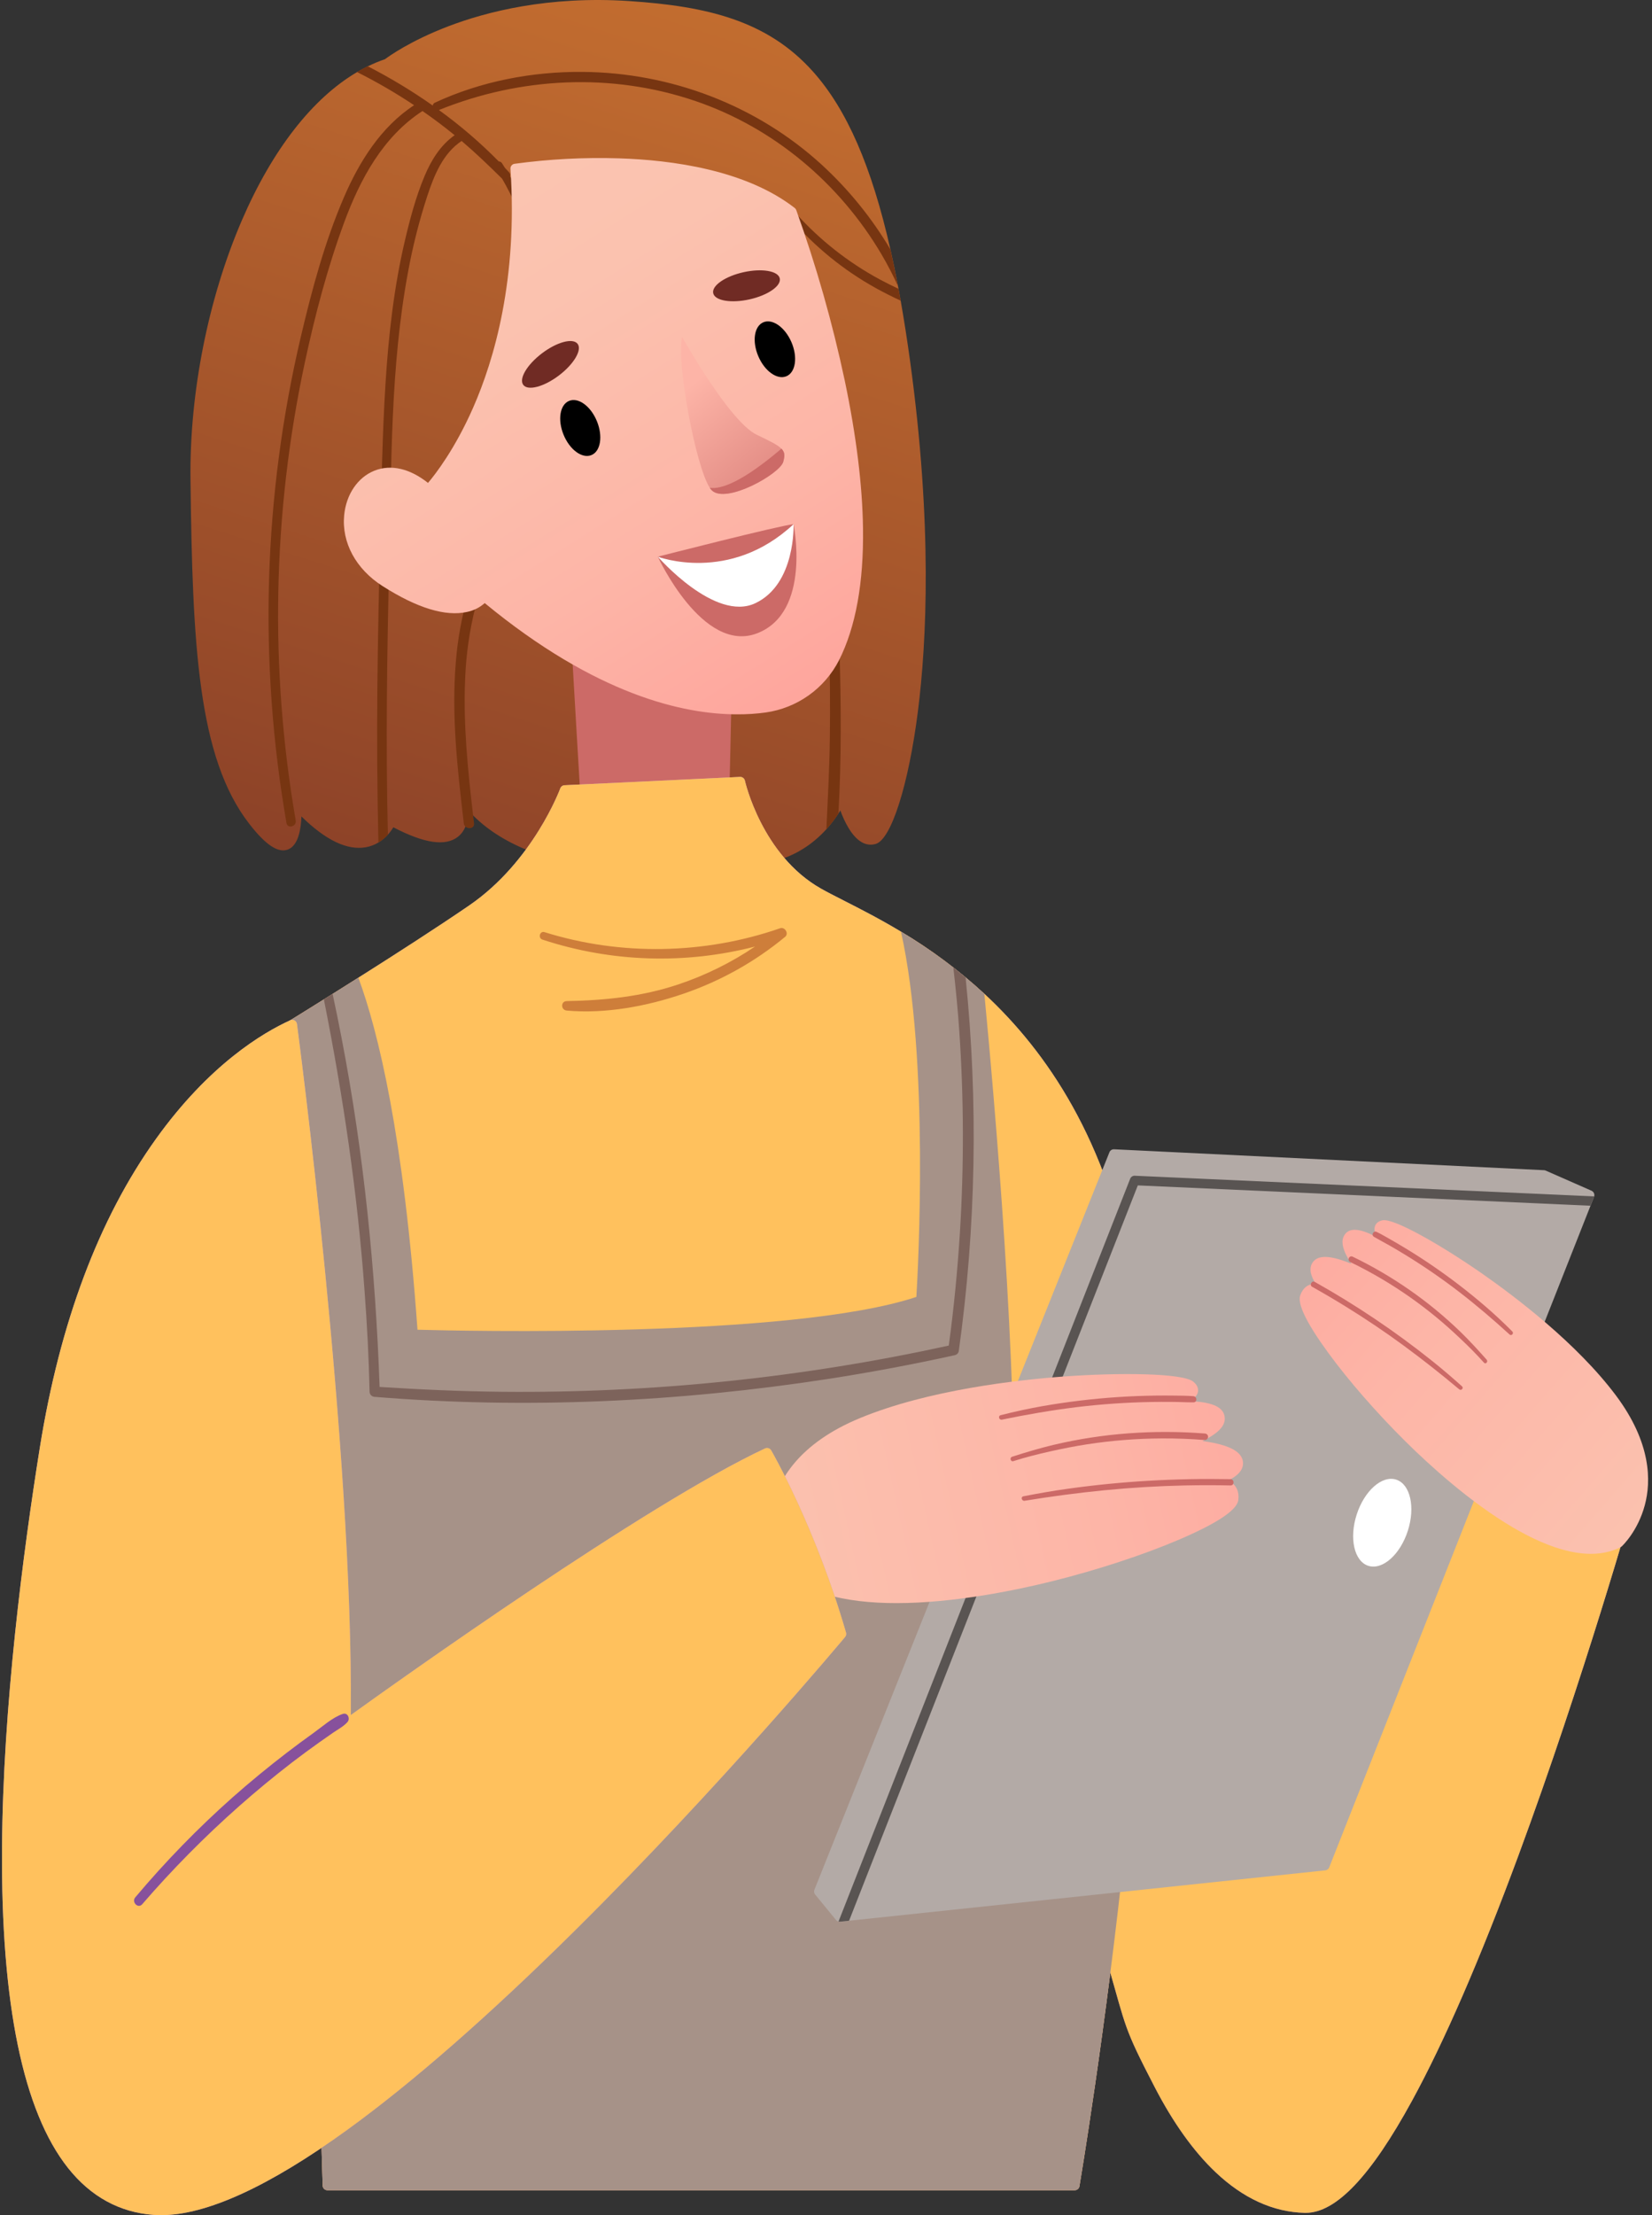 <?xml version="1.0" encoding="UTF-8"?> <svg xmlns="http://www.w3.org/2000/svg" width="279" height="374" viewBox="0 0 279 374" fill="none"><rect x="0" y="0" width="279" height="374" fill="#333333" stroke="none"/><g clip-path="url(#clip0_1255_859)"><path d="M153.704 60.988C153.207 57.376 152.676 53.967 152.111 50.762C151.989 50.081 151.869 49.414 151.743 48.752C151.715 48.597 151.688 48.442 151.656 48.286C151.251 46.136 150.824 44.077 150.378 42.108C147.193 28.03 143.006 18.488 137.341 12.131C129.579 3.412 119.296 1.048 106.243 0.178C92.589 -0.726 82.097 1.999 75.7 4.445C69.303 6.891 65.699 9.483 65.017 9.994C64.022 10.334 63.05 10.739 62.108 11.205C61.5 11.503 60.895 11.829 60.294 12.181C52.777 16.59 46.003 25.261 40.863 37.165C35.161 50.367 31.995 66.319 32.17 80.929C32.507 108.777 33.379 127.87 42.102 139.096C44.89 142.688 46.971 144.063 48.648 143.421C50.413 142.724 50.835 139.904 50.906 137.844C54.988 141.852 58.637 143.605 61.769 143.049C62.526 142.916 63.251 142.644 63.909 142.247C64.505 141.884 65.044 141.435 65.51 140.916C65.856 140.534 66.164 140.119 66.43 139.677C71.662 142.407 75.237 142.927 77.339 141.277C77.904 140.825 78.34 140.233 78.603 139.56C78.938 138.689 79.103 137.763 79.088 136.83C79.351 137.122 79.62 137.406 79.9 137.683C85.072 142.837 93.261 145.932 104.335 146.9C106.795 147.11 109.293 147.208 111.749 147.208C118.772 147.208 125.44 146.448 129.706 145.629C134.268 144.756 137.468 142.316 139.566 140.001C140.316 139.173 140.997 138.285 141.603 137.347C141.719 137.168 141.824 136.998 141.921 136.835C142.588 138.646 143.798 141.218 145.544 142.197C145.897 142.406 146.29 142.54 146.698 142.589C147.106 142.638 147.52 142.602 147.913 142.482C150.521 141.701 153.443 132.516 155.018 120.139C156.51 108.393 157.5 88.592 153.704 60.988Z" fill="url(#paint0_linear_1255_859)"></path><path d="M117.397 17.04C103.261 12.24 87.908 13.006 74.128 18.576C77.735 21.184 81.117 24.088 84.238 27.258C84.348 27.257 84.456 27.285 84.552 27.339C84.647 27.393 84.727 27.47 84.784 27.564C84.948 27.814 85.104 28.072 85.262 28.324C85.489 28.566 85.719 28.809 85.944 29.057C86.036 29.15 86.102 29.266 86.136 29.392C86.171 29.518 86.172 29.65 86.14 29.777C89.7 35.856 92.086 42.546 93.178 49.5C94.271 56.409 94.107 63.459 92.693 70.31C91.141 77.746 87.707 84.429 84.527 91.267C82.842 94.903 81.293 98.615 80.285 102.502C79.287 106.474 78.707 110.54 78.555 114.632C78.218 122.342 79.016 130.036 79.903 137.687C79.954 138.128 80.007 138.565 80.057 139.006C80.158 139.866 79.122 140.045 78.606 139.56C78.45 139.414 78.353 139.217 78.332 139.006C77.279 130.018 76.226 120.931 76.975 111.876C77.273 107.989 77.972 104.142 79.061 100.398C80.15 96.76 81.685 93.26 83.301 89.837C86.503 83.033 89.795 76.382 91.242 68.945C93.793 55.844 91.469 41.765 84.805 30.178C82.581 27.98 80.339 25.826 77.961 23.8C74.816 25.887 73.327 29.578 72.186 33.023C70.805 37.239 69.713 41.543 68.916 45.906C65.927 61.933 66.119 78.458 65.736 94.698C65.369 110.091 65.127 125.512 65.51 140.916C65.045 141.435 64.506 141.884 63.91 142.247C63.699 133.465 63.648 124.683 63.733 115.896C63.819 107.234 64.013 98.571 64.23 89.911C64.44 81.58 64.577 73.237 65.096 64.927C65.601 56.779 66.507 48.622 68.373 40.661C69.241 36.964 70.237 33.218 71.71 29.706C72.843 27.014 74.389 24.52 76.786 22.824C76.721 22.771 76.655 22.712 76.575 22.66C74.89 21.29 73.149 19.984 71.351 18.744C64.655 23.097 60.819 30.266 58.115 37.583C55.284 45.267 53.184 53.27 51.467 61.27C46.032 86.692 45.514 112.915 49.942 138.531C50.121 139.551 48.558 139.984 48.381 138.951C43.644 111.703 44.469 83.783 50.806 56.861C52.676 48.912 54.835 40.86 58.069 33.346C60.666 27.31 64.344 21.415 69.938 17.762C66.839 15.698 63.615 13.827 60.285 12.16C60.884 11.808 61.489 11.482 62.098 11.184C65.914 13.14 69.588 15.359 73.093 17.825C73.1 17.721 73.136 17.621 73.196 17.536C73.255 17.451 73.337 17.384 73.433 17.342C81.192 13.733 89.841 12.072 98.387 12.139C113.287 12.257 127.819 17.77 138.804 27.837C143.337 32.001 147.233 36.804 150.368 42.095C150.815 44.066 151.241 46.125 151.647 48.274C150.813 46.447 149.886 44.666 148.868 42.935C141.81 30.961 130.65 21.541 117.397 17.04Z" fill="#773511"></path><path d="M152.112 50.762C150.669 50.1 149.266 49.386 147.927 48.65C142.465 45.62 137.586 41.649 133.515 36.922C132.982 36.309 133.869 35.41 134.414 36.025C138.456 40.525 143.245 44.296 148.571 47.174C149.61 47.733 150.664 48.26 151.731 48.752C151.87 49.416 151.99 50.081 152.112 50.762Z" fill="#773511"></path><path d="M141.599 137.351C140.993 138.29 140.312 139.177 139.562 140.005C139.806 134.907 140.076 129.818 140.147 124.708C140.46 102.138 138.708 79.586 134.913 57.333C134.776 56.527 136.006 56.178 136.156 56.993C137.297 63.228 138.321 69.477 139.124 75.767C140.564 87.032 141.45 98.344 141.78 109.701C142.051 118.873 142.119 128.147 141.599 137.351Z" fill="#773511"></path><path d="M99.217 141.825C99.011 141.825 98.814 141.748 98.665 141.607C98.516 141.467 98.426 141.275 98.414 141.071C98.328 139.637 96.32 105.936 96.32 104.882C96.32 104.765 96.346 104.65 96.395 104.543C96.445 104.437 96.517 104.343 96.607 104.268C96.697 104.192 96.802 104.138 96.916 104.108C97.029 104.077 97.148 104.072 97.264 104.093L123.065 108.609C123.254 108.643 123.426 108.742 123.548 108.891C123.67 109.039 123.735 109.226 123.731 109.417L123.031 140.7C123.025 140.906 122.94 141.102 122.793 141.247C122.646 141.392 122.448 141.475 122.241 141.479L99.231 141.825H99.217Z" fill="#CC6A67"></path><path d="M124.478 120.606C115.437 120.606 100.701 117.349 81.864 101.823C81.02 102.574 79.991 103.09 78.883 103.316C75.243 104.135 70.443 102.667 64.617 98.956C60.109 96.085 57.682 91.607 58.125 86.988C58.462 83.466 60.425 80.581 63.25 79.462C66.028 78.359 69.215 79.099 72.286 81.534C73.514 80.087 76.821 75.844 79.907 68.826C83.471 60.715 87.458 47.136 86.211 28.494C86.199 28.295 86.262 28.099 86.388 27.944C86.513 27.789 86.692 27.686 86.889 27.655C92.729 26.859 98.625 26.55 104.516 26.733C113.501 27.014 125.95 28.696 134.216 35.112C134.333 35.203 134.423 35.324 134.475 35.463C137.855 44.875 140.594 54.504 142.673 64.284C144.613 73.537 145.649 81.92 145.75 89.222C145.877 98.408 144.514 105.894 141.697 111.477C140.495 113.831 138.741 115.862 136.584 117.397C134.427 118.932 131.93 119.926 129.306 120.295C127.706 120.513 126.092 120.617 124.478 120.606Z" fill="url(#paint1_linear_1255_859)"></path><path d="M100.807 71.11C101.846 73.642 101.439 76.207 99.874 76.839C98.309 77.471 96.219 75.935 95.181 73.403C94.142 70.871 94.56 68.311 96.123 67.681C97.685 67.052 99.769 68.578 100.807 71.11Z" fill="black"></path><path d="M133.666 57.776C134.747 60.295 134.374 62.861 132.823 63.52C131.273 64.18 129.154 62.68 128.074 60.161C126.993 57.642 127.366 55.074 128.916 54.415C130.466 53.755 132.583 55.261 133.666 57.776Z" fill="black"></path><path d="M111.097 93.988C111.097 93.988 131.72 88.702 134.02 88.504C134.02 88.504 137.094 103.364 127.878 106.921C118.663 110.478 111.097 93.988 111.097 93.988Z" fill="#CC6A67"></path><path d="M111.097 93.988C111.097 93.988 123.208 98.607 134.02 88.504C134.02 88.504 134.423 98.582 127.581 101.836C120.74 105.09 111.097 93.988 111.097 93.988Z" fill="white"></path><path d="M132.28 77.969C131.739 79.995 122.614 85.16 120.204 82.783C120.081 82.655 119.972 82.514 119.878 82.363C117.483 78.735 114.208 61.127 115.2 56.888C115.2 56.888 123.204 71.209 127.802 73.403C130.119 74.507 131.364 75.141 131.975 75.756C132.586 76.371 132.55 76.97 132.28 77.969Z" fill="url(#paint2_linear_1255_859)"></path><path d="M131.692 46.999C131.977 48.259 129.691 49.852 126.586 50.545C123.482 51.238 120.737 50.774 120.453 49.508C120.168 48.242 122.454 46.655 125.558 45.962C128.663 45.269 131.41 45.733 131.692 46.999Z" fill="#702B24"></path><path d="M97.55 58.053C98.336 59.088 96.918 61.477 94.391 63.394C91.863 65.311 89.163 66.023 88.377 64.988C87.591 63.953 89.009 61.563 91.537 59.649C94.064 57.734 96.754 57.02 97.55 58.053Z" fill="#702B24"></path><path d="M132.28 77.969C131.739 79.995 122.614 85.16 120.204 82.783C120.081 82.655 119.972 82.514 119.878 82.363C121.774 82.636 125.329 81.41 131.975 75.756C132.579 76.38 132.55 76.97 132.28 77.969Z" fill="#CC6A67"></path><path d="M191.351 216.288C187.037 192.541 176.802 177.582 166.243 167.79C161.924 163.813 157.202 160.295 152.153 157.292C148.56 155.134 145.268 153.458 142.569 152.083C141.046 151.309 139.732 150.641 138.662 150.036C128.65 144.382 125.83 131.924 125.802 131.8C125.762 131.615 125.656 131.451 125.506 131.336C125.355 131.22 125.169 131.162 124.979 131.17L95.342 132.577C95.184 132.584 95.031 132.638 94.903 132.732C94.775 132.826 94.678 132.955 94.624 133.104C94.58 133.228 90.038 145.47 79.247 152.871C73.884 156.547 66.609 161.225 60.524 165.071C54.12 169.123 49.048 172.251 48.949 172.31C48.828 172.384 48.73 172.488 48.663 172.612C48.596 172.737 48.563 172.876 48.568 173.017L54.495 369.007C54.5 369.216 54.587 369.415 54.737 369.561C54.887 369.707 55.088 369.788 55.298 369.788H181.506C181.696 369.788 181.88 369.72 182.025 369.598C182.17 369.475 182.268 369.306 182.3 369.119C182.344 368.856 186.788 342.575 190.108 310.776C191.557 296.9 192.924 280.608 193.478 264.654C194.11 246.821 193.737 229.412 191.351 216.288Z" fill="url(#paint3_linear_1255_859)"></path><path d="M191.351 216.288C187.037 192.541 176.802 177.582 166.243 167.79C161.924 163.813 157.202 160.295 152.153 157.292C148.56 155.134 145.268 153.458 142.569 152.083C141.046 151.309 139.732 150.641 138.662 150.036C128.65 144.382 125.83 131.924 125.802 131.8C125.762 131.615 125.656 131.451 125.506 131.336C125.355 131.22 125.169 131.162 124.979 131.17L95.342 132.577C95.184 132.584 95.031 132.638 94.903 132.732C94.775 132.826 94.678 132.955 94.624 133.104C94.58 133.228 90.038 145.47 79.247 152.871C73.884 156.547 66.609 161.225 60.524 165.071C54.12 169.123 49.048 172.251 48.949 172.31C48.828 172.384 48.73 172.488 48.663 172.612C48.596 172.737 48.563 172.876 48.568 173.017L54.495 369.007C54.5 369.216 54.587 369.415 54.737 369.561C54.887 369.707 55.088 369.788 55.298 369.788H181.506C181.696 369.788 181.88 369.72 182.025 369.598C182.17 369.475 182.268 369.306 182.3 369.119C182.344 368.856 186.788 342.575 190.108 310.776C191.557 296.9 192.924 280.608 193.478 264.654C194.11 246.821 193.737 229.412 191.351 216.288Z" fill="#FFC15D"></path><path d="M220.508 373.612H220.35C215.015 373.479 209.938 371.159 205.262 366.719C201.576 363.219 198.126 358.394 195.01 352.377C189.732 342.186 190.258 342.535 187.164 331.821C182.543 315.819 185.959 305.997 186.029 305.827L221.724 252.08C221.786 251.937 221.889 251.814 222.021 251.728C222.152 251.643 222.306 251.597 222.463 251.597L275.282 252.118C275.405 252.12 275.526 252.15 275.636 252.205C275.745 252.261 275.841 252.341 275.914 252.439C275.989 252.538 276.04 252.652 276.063 252.773C276.085 252.895 276.079 253.02 276.045 253.138C275.961 253.439 267.409 283.615 256.416 313.339C249.949 330.815 243.912 344.725 238.471 354.68C231.522 367.414 225.641 373.612 220.508 373.612Z" fill="url(#paint4_linear_1255_859)"></path><path d="M220.508 373.612H220.35C215.015 373.479 209.938 371.159 205.262 366.719C201.576 363.219 198.126 358.394 195.01 352.377C189.732 342.186 190.258 342.535 187.164 331.821C182.543 315.819 185.959 305.997 186.029 305.827L221.724 252.08C221.786 251.937 221.889 251.814 222.021 251.728C222.152 251.643 222.306 251.597 222.463 251.597L275.282 252.118C275.405 252.12 275.526 252.15 275.636 252.205C275.745 252.261 275.841 252.341 275.914 252.439C275.989 252.538 276.04 252.652 276.063 252.773C276.085 252.895 276.079 253.02 276.045 253.138C275.961 253.439 267.409 283.615 256.416 313.339C249.949 330.815 243.912 344.725 238.471 354.68C231.522 367.414 225.641 373.612 220.508 373.612Z" fill="#FFC15D"></path><path d="M171.001 259.575C172.191 233.09 167.776 183.784 166.243 167.792C165.19 166.818 164.136 165.902 163.083 165.02C162.392 164.443 161.699 163.887 161.011 163.351C158.186 161.161 155.232 159.142 152.164 157.305C156.968 178.839 155.05 214.201 154.763 218.967C133.565 226.007 77.552 224.701 70.508 224.505C68.149 191.617 63.875 174.136 60.524 165.071C58.984 166.045 57.524 166.96 56.189 167.8L54.714 168.726C51.298 170.863 49.017 172.27 48.949 172.31C48.828 172.384 48.73 172.488 48.663 172.612C48.596 172.737 48.563 172.876 48.568 173.017L54.495 369.007C54.5 369.216 54.587 369.415 54.737 369.561C54.887 369.707 55.088 369.789 55.298 369.788H181.506C181.696 369.788 181.88 369.72 182.025 369.598C182.17 369.475 182.268 369.306 182.3 369.119C182.344 368.856 186.788 342.575 190.108 310.776C191.557 296.9 192.924 280.608 193.478 264.654L171.001 259.575Z" fill="#A69288"></path><path d="M268.782 201.037L261.051 197.64C260.961 197.6 260.864 197.576 260.765 197.571L188.152 194.04H188.141C187.975 194.034 187.812 194.079 187.673 194.169C187.534 194.259 187.427 194.39 187.366 194.543L137.542 319.058C137.489 319.191 137.473 319.336 137.495 319.477C137.517 319.618 137.576 319.751 137.666 319.862L141.181 324.154C141.292 324.29 141.444 324.386 141.615 324.427C141.668 324.441 141.721 324.448 141.775 324.45C141.813 324.452 141.851 324.452 141.889 324.45L143.399 324.29L223.819 315.783C223.965 315.769 224.105 315.714 224.222 315.625C224.34 315.537 224.431 315.418 224.485 315.281L268.609 203.588L269.205 202.083C269.205 202.058 269.224 202.034 269.23 202.009C269.288 201.821 269.274 201.617 269.192 201.438C269.109 201.259 268.963 201.116 268.782 201.037Z" fill="#B3AAA6"></path><path d="M269.23 201.995C269.23 202.02 269.213 202.043 269.205 202.068L268.609 203.573L192.16 200.139L143.399 324.286L141.889 324.446C141.851 324.448 141.813 324.448 141.775 324.446C141.721 324.444 141.667 324.436 141.615 324.422L190.871 199.015C190.931 198.859 191.04 198.726 191.181 198.634C191.322 198.543 191.489 198.499 191.657 198.507L269.23 201.995Z" fill="#595452"></path><path d="M237.756 258.476C239.056 254.457 238.177 250.579 235.794 249.814C233.411 249.049 230.427 251.686 229.128 255.704C227.828 259.723 228.707 263.601 231.09 264.366C233.473 265.131 236.457 262.494 237.756 258.476Z" fill="white"></path><path d="M151.395 270.663C142.772 270.663 134.719 268.956 130.814 263.552C130.771 263.493 130.736 263.429 130.711 263.361C130.652 263.199 129.268 259.372 130.386 254.467C131.414 249.972 134.831 243.712 145.278 239.408C156.779 234.669 171.728 232.989 179.612 232.408C188.859 231.73 199.678 231.799 201.519 233.267C202.412 233.978 202.389 234.715 202.296 235.091C202.157 235.656 201.664 236.141 200.982 236.561C204.487 236.712 206.326 237.451 206.755 238.87C206.841 239.163 206.867 239.47 206.831 239.773C206.795 240.076 206.697 240.369 206.545 240.634C205.948 241.717 204.489 242.626 203.061 243.296C203.482 243.35 203.903 243.416 204.324 243.491C207.943 244.134 209.774 245.232 209.921 246.85C210.047 248.234 208.91 249.246 207.393 249.972C207.693 250.102 207.971 250.276 208.219 250.489C208.746 250.949 209.329 251.807 209.127 253.285C208.897 254.965 205.546 257.19 199.195 259.915C193.156 262.502 185.323 265.072 177.71 266.966C171.695 268.465 161.177 270.663 151.395 270.663Z" fill="url(#paint5_linear_1255_859)"></path><path d="M207.817 249.739C203.237 249.65 198.656 249.737 194.075 250.002C189.495 250.266 184.948 250.713 180.435 251.343C177.886 251.692 175.36 252.139 172.835 252.63C172.338 252.729 172.555 253.47 173.045 253.384C177.524 252.651 182.035 252.049 186.551 251.606C191.068 251.163 195.609 250.894 200.157 250.795C202.711 250.741 205.265 250.741 207.82 250.795C208.5 250.81 208.5 249.752 207.817 249.739Z" fill="#CC6A67"></path><path d="M203.467 242.028C199.196 241.692 194.905 241.681 190.631 241.996C186.347 242.307 182.095 242.96 177.915 243.949C175.56 244.511 173.243 245.208 170.937 245.948C170.463 246.099 170.665 246.842 171.147 246.691C173.18 246.04 175.248 245.526 177.329 245.055C179.41 244.585 181.504 244.176 183.613 243.848C187.802 243.205 192.033 242.874 196.272 242.857C198.675 242.844 201.075 242.935 203.474 243.13C203.62 243.129 203.761 243.07 203.864 242.967C203.968 242.864 204.027 242.724 204.028 242.578C204.024 242.432 203.964 242.292 203.86 242.19C203.755 242.087 203.614 242.029 203.467 242.028Z" fill="#CC6A67"></path><path d="M201.543 235.727C200.471 235.639 199.386 235.641 198.309 235.629C197.233 235.616 196.19 235.614 195.131 235.629C193.012 235.655 190.895 235.738 188.78 235.878C184.504 236.162 180.247 236.674 176.026 237.413C173.663 237.833 171.322 238.34 169.003 238.933C168.511 239.061 168.721 239.788 169.214 239.687C173.357 238.834 177.532 238.108 181.732 237.587C185.94 237.076 190.171 236.782 194.408 236.706C195.58 236.683 196.751 236.678 197.922 236.691C199.129 236.691 200.338 236.773 201.545 236.766C202.229 236.775 202.21 235.784 201.543 235.727Z" fill="#CC6A67"></path><path d="M237.382 243.382C232.483 238.528 227.693 233.042 224.268 228.331C220.649 223.367 219.078 220.122 219.594 218.686C220.053 217.413 220.841 216.985 221.42 216.849C221.691 216.787 221.971 216.769 222.248 216.796C221.422 215.555 220.984 214.249 221.654 213.198C222.429 211.971 224.245 211.896 227.204 212.969C227.556 213.095 227.901 213.231 228.232 213.368C227.444 212.207 226.728 210.848 226.73 209.714C226.717 209.16 226.919 208.622 227.295 208.213C228.2 207.262 229.875 207.478 232.548 208.894C232.215 208.264 232.047 207.657 232.175 207.143C232.259 206.802 232.546 206.204 233.504 206.026C235.478 205.66 243.569 210.344 250.178 214.938C255.817 218.858 266.265 226.75 272.885 235.572C278.899 243.59 278.869 250.088 277.785 254.129C276.605 258.538 273.993 260.988 273.888 261.091C273.841 261.134 273.789 261.171 273.732 261.2C268.599 263.806 261.896 261.641 255.472 257.864C248.184 253.577 241.252 247.214 237.382 243.382Z" fill="url(#paint6_linear_1255_859)"></path><path d="M222.04 216.429C225.49 218.364 228.867 220.441 232.171 222.66C235.475 224.878 238.679 227.227 241.783 229.706C243.539 231.102 245.237 232.565 246.914 234.064C247.247 234.363 246.781 234.854 246.45 234.575C243.415 232.028 240.3 229.569 237.117 227.226C233.934 224.883 230.659 222.687 227.314 220.619C225.435 219.456 223.532 218.336 221.606 217.26C221.092 216.987 221.526 216.141 222.04 216.429Z" fill="#CC6A67"></path><path d="M228.451 212.173C231.787 213.786 234.989 215.658 238.029 217.772C241.109 219.913 244.008 222.301 246.699 224.911C248.224 226.393 249.661 227.97 251.078 229.567C251.369 229.893 250.912 230.407 250.619 230.069C249.374 228.66 248.043 227.34 246.686 226.055C245.33 224.77 243.948 223.523 242.501 222.339C239.659 220 236.643 217.881 233.477 216C231.691 214.938 229.866 213.958 228.001 213.061C227.89 212.99 227.81 212.882 227.776 212.755C227.742 212.629 227.756 212.495 227.815 212.379C227.843 212.323 227.881 212.273 227.928 212.232C227.975 212.191 228.03 212.16 228.089 212.141C228.149 212.121 228.212 212.114 228.274 212.12C228.336 212.125 228.396 212.144 228.451 212.173Z" fill="#CC6A67"></path><path d="M232.476 207.984C233.319 208.381 234.119 208.86 234.926 209.32C235.733 209.78 236.512 210.237 237.296 210.714C238.863 211.663 240.408 212.657 241.93 213.697C245.011 215.804 247.973 218.078 250.802 220.51C252.392 221.878 253.927 223.308 255.409 224.801C255.725 225.118 255.27 225.608 254.945 225.312C252.207 222.815 249.397 220.407 246.478 218.159C243.563 215.914 240.531 213.825 237.395 211.9C236.531 211.368 235.661 210.851 234.783 210.349C233.877 209.83 232.948 209.355 232.045 208.822C231.535 208.52 231.958 207.737 232.476 207.984Z" fill="#CC6A67"></path><path d="M131.751 156.721C119.024 161.147 104.844 161.416 91.968 157.382C91.157 157.126 90.818 158.384 91.618 158.642C103.22 162.46 115.679 162.866 127.507 159.814C123.502 162.519 119.147 164.669 114.561 166.205C108.396 168.266 102.178 168.902 95.713 169.022C94.66 169.043 94.7 170.532 95.713 170.62C102.266 171.201 109.211 169.902 115.395 167.788C121.668 165.648 127.497 162.389 132.6 158.17C133.266 157.622 132.562 156.442 131.751 156.721Z" fill="#CE7E3A"></path><path d="M161.917 228.167C161.879 228.319 161.799 228.458 161.688 228.568C161.577 228.679 161.438 228.758 161.285 228.797C154.188 230.363 147.046 231.702 139.857 232.815C114.606 236.706 88.763 237.921 63.282 235.841C63.054 235.835 62.836 235.742 62.675 235.581C62.514 235.42 62.421 235.203 62.416 234.976C62.294 229.326 61.995 223.672 61.574 218.035C60.381 201.434 57.938 185.022 54.696 168.726L56.171 167.8C56.713 170.31 57.225 172.823 57.706 175.341C61.443 194.749 63.413 214.424 64.11 234.165C71.014 234.606 77.919 234.917 84.841 234.984C110.187 235.224 135.478 232.607 160.234 227.182C161.096 220.869 161.709 214.514 162.111 208.154C162.816 196.834 162.784 185.48 162.016 174.164C161.77 170.544 161.422 166.946 161.003 163.358C161.692 163.893 162.385 164.449 163.076 165.027C165.227 186.044 164.838 207.242 161.917 228.167Z" fill="#7D635B"></path><path d="M27.2 373.998C26.779 373.998 26.357 373.983 25.936 373.954C20.188 373.534 15.328 370.868 11.492 366.039C3.91 356.492 0.158 338.3 0.339 311.97C0.506 288.11 3.901 262.082 6.722 244.451C10.107 223.281 16.708 205.732 26.343 192.289C35.347 179.723 44.415 174.346 49.02 172.262C49.135 172.209 49.26 172.184 49.386 172.189C49.512 172.194 49.636 172.229 49.746 172.29C49.856 172.352 49.95 172.438 50.02 172.543C50.091 172.647 50.136 172.766 50.151 172.891C50.248 173.614 59.687 244.73 59.242 289.562C67.156 283.871 109.106 253.938 129.199 244.551C129.383 244.464 129.593 244.449 129.787 244.51C129.982 244.57 130.145 244.702 130.246 244.879C130.32 245.005 137.679 257.686 142.884 275.641C142.921 275.766 142.926 275.899 142.899 276.027C142.872 276.155 142.814 276.275 142.731 276.376C142.52 276.625 121.667 301.62 97.049 325.995C82.572 340.324 69.637 351.642 58.6 359.635C45.412 369.169 34.863 373.998 27.2 373.998Z" fill="url(#paint7_linear_1255_859)"></path><path d="M27.2 373.998C26.779 373.998 26.357 373.983 25.936 373.954C20.188 373.534 15.328 370.868 11.492 366.039C3.91 356.492 0.158 338.3 0.339 311.97C0.506 288.11 3.901 262.082 6.722 244.451C10.107 223.281 16.708 205.732 26.343 192.289C35.347 179.723 44.415 174.346 49.02 172.262C49.135 172.209 49.26 172.184 49.386 172.189C49.512 172.194 49.636 172.229 49.746 172.29C49.856 172.352 49.95 172.438 50.02 172.543C50.091 172.647 50.136 172.766 50.151 172.891C50.248 173.614 59.687 244.73 59.242 289.562C67.156 283.871 109.106 253.938 129.199 244.551C129.383 244.464 129.593 244.449 129.787 244.51C129.982 244.57 130.145 244.702 130.246 244.879C130.32 245.005 137.679 257.686 142.884 275.641C142.921 275.766 142.926 275.899 142.899 276.027C142.872 276.155 142.814 276.275 142.731 276.376C142.52 276.625 121.667 301.62 97.049 325.995C82.572 340.324 69.637 351.642 58.6 359.635C45.412 369.169 34.863 373.998 27.2 373.998Z" fill="#FFC15D"></path><path d="M57.897 289.371C56.141 289.966 54.479 291.49 52.975 292.563C51.438 293.661 49.922 294.785 48.425 295.934C45.312 298.321 42.283 300.812 39.34 303.407C33.437 308.644 27.926 314.303 22.849 320.339C22.171 321.143 23.321 322.313 24.018 321.504C29.084 315.639 34.539 310.119 40.347 304.981C43.266 302.397 46.271 299.917 49.36 297.538C50.86 296.389 52.379 295.27 53.916 294.179C54.686 293.632 55.458 293.09 56.233 292.554C57.057 291.99 58.022 291.492 58.685 290.74C59.193 290.167 58.723 289.09 57.897 289.371Z" fill="#87519C"></path></g><defs><linearGradient id="paint0_linear_1255_859" x1="139.928" y1="-48.712" x2="52.59" y2="222.508" gradientUnits="userSpaceOnUse"><stop stop-color="#D07731"></stop><stop offset="0.23" stop-color="#BF6A2F"></stop><stop offset="0.67" stop-color="#944829"></stop><stop offset="1" stop-color="#702B24"></stop></linearGradient><linearGradient id="paint1_linear_1255_859" x1="66.879" y1="16.699" x2="133.504" y2="123.231" gradientUnits="userSpaceOnUse"><stop stop-color="#FBC6B2"></stop><stop offset="0.34" stop-color="#FBC2AF"></stop><stop offset="0.7" stop-color="#FDB5A7"></stop><stop offset="1" stop-color="#FEA49C"></stop></linearGradient><linearGradient id="paint2_linear_1255_859" x1="114.241" y1="66.996" x2="137.645" y2="95.869" gradientUnits="userSpaceOnUse"><stop stop-color="#FDB4A7"></stop><stop offset="1" stop-color="#CC6A67"></stop></linearGradient><linearGradient id="paint3_linear_1255_859" x1="153.731" y1="47.56" x2="90.333" y2="419.806" gradientUnits="userSpaceOnUse"><stop stop-color="#CCA2D0"></stop><stop offset="0.19" stop-color="#C79CCC"></stop><stop offset="0.45" stop-color="#B98CC2"></stop><stop offset="0.73" stop-color="#A372B1"></stop><stop offset="1" stop-color="#87519C"></stop></linearGradient><linearGradient id="paint4_linear_1255_859" x1="278.747" y1="215.028" x2="182.994" y2="382.102" gradientUnits="userSpaceOnUse"><stop stop-color="#CCA2D0"></stop><stop offset="0.19" stop-color="#C79CCC"></stop><stop offset="0.45" stop-color="#B98CC2"></stop><stop offset="0.73" stop-color="#A372B1"></stop><stop offset="1" stop-color="#87519C"></stop></linearGradient><linearGradient id="paint5_linear_1255_859" x1="74.133" y1="271.75" x2="231.498" y2="237.132" gradientUnits="userSpaceOnUse"><stop stop-color="#FBC6B2"></stop><stop offset="0.34" stop-color="#FBC2AF"></stop><stop offset="0.7" stop-color="#FDB5A7"></stop><stop offset="1" stop-color="#FEA49C"></stop></linearGradient><linearGradient id="paint6_linear_1255_859" x1="314.645" y1="291.831" x2="208.053" y2="198.941" gradientUnits="userSpaceOnUse"><stop stop-color="#FBC6B2"></stop><stop offset="0.34" stop-color="#FBC2AF"></stop><stop offset="0.7" stop-color="#FDB5A7"></stop><stop offset="1" stop-color="#FEA49C"></stop></linearGradient><linearGradient id="paint7_linear_1255_859" x1="110.214" y1="153.847" x2="-4.164" y2="487.681" gradientUnits="userSpaceOnUse"><stop stop-color="#CCA2D0"></stop><stop offset="0.19" stop-color="#C79CCC"></stop><stop offset="0.45" stop-color="#B98CC2"></stop><stop offset="0.73" stop-color="#A372B1"></stop><stop offset="1" stop-color="#87519C"></stop></linearGradient><clipPath id="clip0_1255_859"><rect width="278" height="374" fill="white" transform="translate(0.341)"></rect></clipPath></defs></svg> 